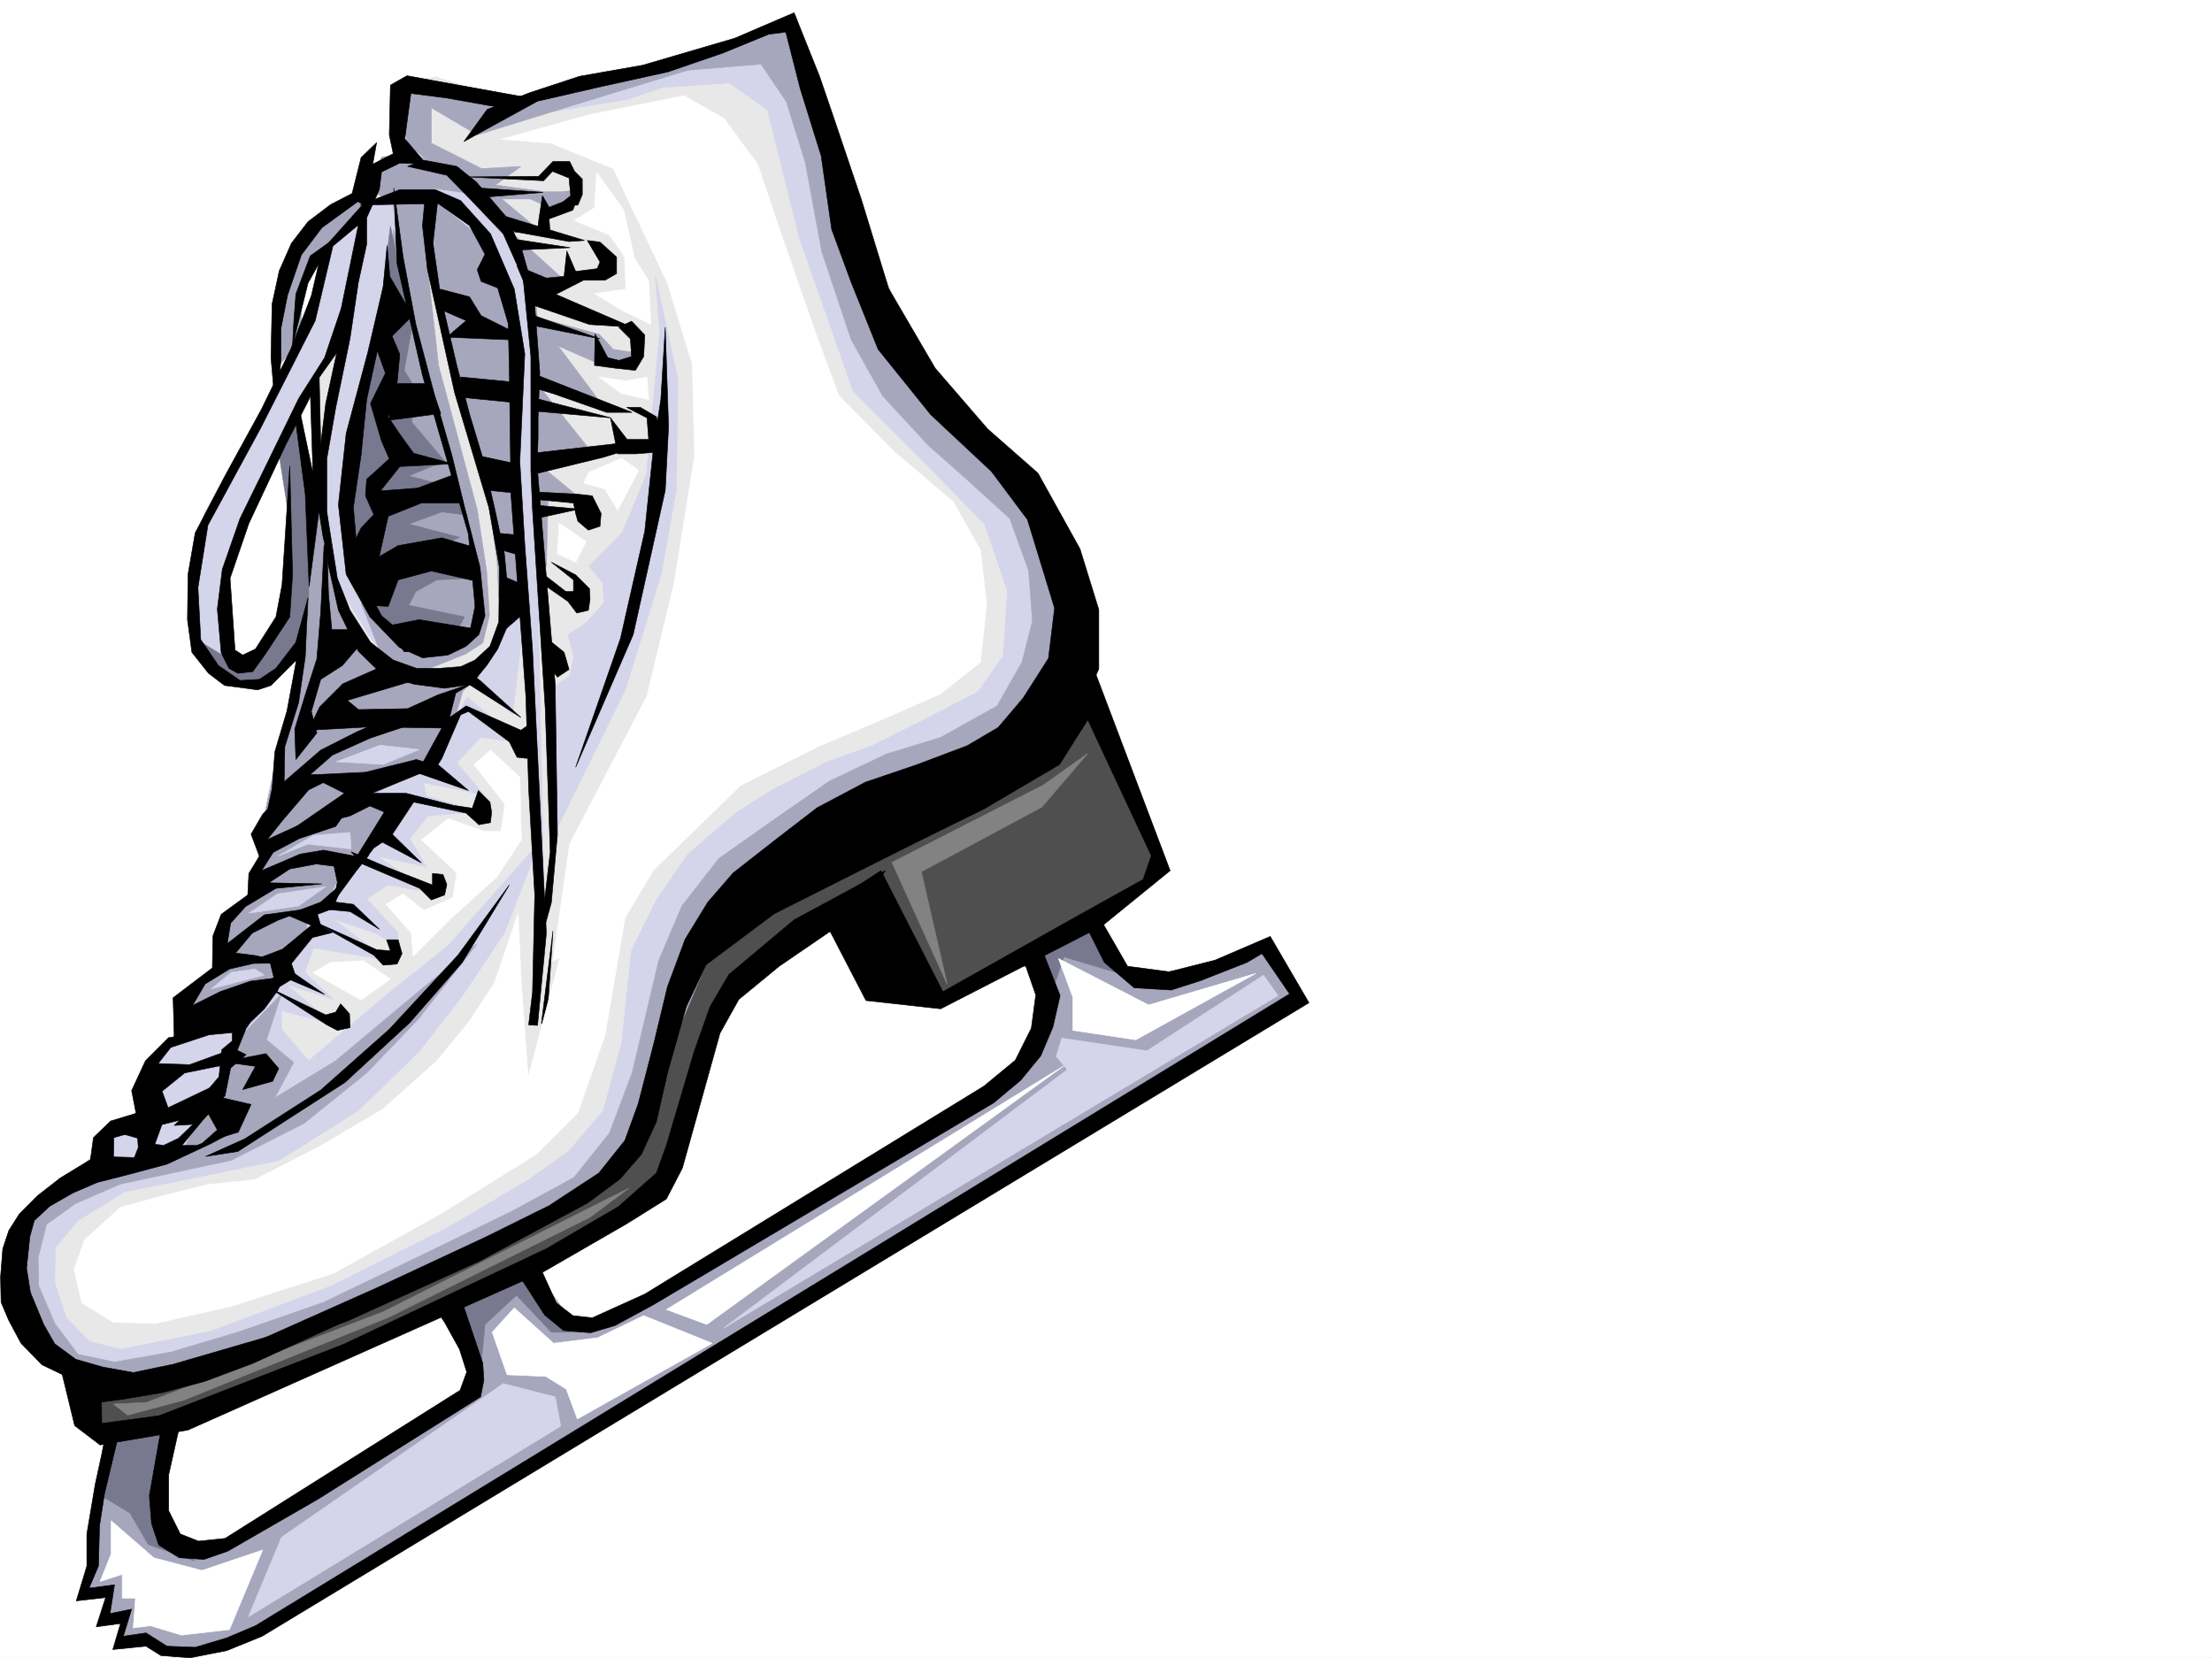 <svg xmlns="http://www.w3.org/2000/svg" width="2997.016" height="2246.667"><rect width="100%" height="100%" fill="#333333" stroke="none"/><defs><clipPath id="a"><path d="M0 0h2997v2244.137H0Zm0 0"/></clipPath></defs><path fill="#fff" d="M0 2246.297h2997.016V0H0Zm0 0"/><g clip-path="url(#a)" transform="translate(0 2.16)"><path fill="#fff" fill-rule="evenodd" stroke="#fff" stroke-linecap="square" stroke-linejoin="bevel" stroke-miterlimit="10" stroke-width=".743" d="M.742 2244.137h2995.531V-2.16H.743Zm0 0"/></g><path fill="#a6a6bd" fill-rule="evenodd" stroke="#a6a6bd" stroke-linecap="square" stroke-linejoin="bevel" stroke-miterlimit="10" stroke-width=".743" d="m140.879 1942.176-12.75 150.574-12.746 67.406h30.734l-12.746 40.43 37.457-12.707-9.734 37.418 29.949-4.457 44.965 24.71 92.902-20.253 167.856-99.586 1084.906-666.617 180.566-102.637-32.96-72.648-92.16 24.71-70.419 10.481-57.715-12.707-35.187-57.672-72.688 47.934 22.485 67.41-50.207 82.383-451.059 293.601-114.64 59.942-40.47-20.254-52.433-72.649-105.644 57.672 42.695 98.14-27.723 37.462L293.72 2092.75l-65.18-9.738-15.016-70.418 24.754-85.395zm0 0"/><path fill="#78788f" fill-rule="evenodd" stroke="#78788f" stroke-linecap="square" stroke-linejoin="bevel" stroke-miterlimit="10" stroke-width=".743" d="m1401.11 1301.05 17.984 60.645 22.484-65.14 74.914 22.445-32.96-65.14zm-751.505 571.49 7.508-77.888 42.7-39.726 47.19 50.203h50.208l-50.207-25.492-27.719-62.168-102.64 59.937zm-493.753 72.648-24.75 77.886 44.964 26.977 24.75 42.699 62.914 22.441-44.964-67.406 17.242-110.105zm0 0"/><path fill="#4f4f4f" fill-rule="evenodd" stroke="#4f4f4f" stroke-linecap="square" stroke-linejoin="bevel" stroke-miterlimit="10" stroke-width=".743" d="m1458.04 918.305 117.651 262.906-123.632 80.117-176.813 95.871-107.914-126.566-133.371 62.168-65.18 61.43-64.437 238.156-182.832 120.625-328.164 145.293-167.075 68.152-92.902 6.727-24.71-49.422 158.077-34.45 370.867-161.05 210.551-132.551 117.614-300.367 170.085-107.836 272.723-167.035zm0 0"/><path fill="#828282" fill-rule="evenodd" stroke="#828282" stroke-linecap="square" stroke-linejoin="bevel" stroke-miterlimit="10" stroke-width=".743" d="m173.094 1917.465 75.66-20.215 277.96-112.336 272.724-135.598 53.214-39.687-333.406 167.777-320.695 122.856-44.965 2.226zm0 0"/><path fill="#e8e8e8" fill-rule="evenodd" stroke="#e8e8e8" stroke-linecap="square" stroke-linejoin="bevel" stroke-miterlimit="10" stroke-width=".743" d="m590.41 104.125 107.133 33.703 163.36-36.715 136.343-36.715 81.68-44.925 78.668 338.566 119.136 189.477 132.63 161.054 73.43 188.735-282.497 203.75-248.754 177.515-78.672 245.664-36.715 56.93-232.254 135.563-361.125 143.808-138.609 14.23-59.2-73.39-25.491-132.586 81.68-73.39 47.937-65.18 50.945-11.223v-68.152l47.977-67.406 2.972-39.727 47.973-39.688 2.973-47.937 33.742-39.684 14.234-59.16 25.453-62.168 8.25-84.652 31.477-155.031-36.715-254.696 16.5-36.675 31.438 68.148V578.25l-2.973-70.418v-95.875L451.8 290.63l98.883-82.422-17.204-47.937v-44.926zm0 0"/><path fill="#a6a6bd" fill-rule="evenodd" stroke="#a6a6bd" stroke-linecap="square" stroke-linejoin="bevel" stroke-miterlimit="10" stroke-width=".743" d="m738.754 432.914 73.43 20.254 18.73 20.215 29.988 4.496v16.46h-46.449l-93.683-41.171zm0 0"/><path fill="#d4d4eb" fill-rule="evenodd" stroke="#d4d4eb" stroke-linecap="square" stroke-linejoin="bevel" stroke-miterlimit="10" stroke-width=".743" d="m495.242 298.098-43.441 272.644-16.5 85.395 5.277 110.105 65.18 103.383 35.933 32.176-43.441-79.371-19.469-81.64-5.242-128.095 33.707-140.836 21.738-86.879 7.47-103.343 3.753-19.473-35.973 10.48zm0 0"/><path fill="#a6a6bd" fill-rule="evenodd" stroke="#a6a6bd" stroke-linecap="square" stroke-linejoin="bevel" stroke-miterlimit="10" stroke-width=".743" d="m373.875 500.324 1.484-104.828 29.246-74.172 62.915-48.68 21.738-8.992 5.984 26.977-49.426 45.672-37.457 48.68v74.171zm0 0"/><path fill="#78788f" fill-rule="evenodd" stroke="#78788f" stroke-linecap="square" stroke-linejoin="bevel" stroke-miterlimit="10" stroke-width=".743" d="m261.5 862.117 26.98 52.434 49.422 16.46 28.465-12.706 35.973-32.22 22.48-76.401v-97.36l-23.968-164.808-23.223 65.18 14.23 90.636v97.36l-25.492 59.937-34.449 32.18-28.461-5.239-45.71-48.68zm0 0"/><path fill="#a6a6bd" fill-rule="evenodd" stroke="#a6a6bd" stroke-linecap="square" stroke-linejoin="bevel" stroke-miterlimit="10" stroke-width=".743" d="m489.258 817.191 77.926 61.387 77.925-23.969v-79.375l-52.43-202.222-52.472-226.235-7.469-70.379-30.734-20.253 14.976-43.442 43.48-5.238 59.157 29.207 43.48 53.957-84.69-21.738-3.716 52.433 19.473 173.762 52.434 195.5 12.746 83.125 3.754 59.941-8.993 37.457-23.226 14.977-67.45 26.976-39.683-7.507zm0 0"/><path fill="#d4d4eb" fill-rule="evenodd" stroke="#d4d4eb" stroke-linecap="square" stroke-linejoin="bevel" stroke-miterlimit="10" stroke-width=".743" d="m266.738 755.766 9.739-59.942 59.195-106.351 63.695-107.098 32.219-84.648 12.707-59.903 48.719-35.972-39.727 166.293-57.672 102.597-74.172 154.29-21.738 71.905 8.992 94.387-41.957-25.453zm0 0"/><path fill="#a6a6bd" fill-rule="evenodd" stroke="#a6a6bd" stroke-linecap="square" stroke-linejoin="bevel" stroke-miterlimit="10" stroke-width=".743" d="m661.57 249.418 77.184 10.48h21l21.7-2.23-26.2 28.465-36.715-16.5h-42.695zm0 0"/><path fill="#d4d4eb" fill-rule="evenodd" stroke="#d4d4eb" stroke-linecap="square" stroke-linejoin="bevel" stroke-miterlimit="10" stroke-width=".743" d="m918.578 513.813-2.23 149.05-20.254 114.602-48.68 156.555-98.18 199.996V931.754l22.48-15.719 6.024-26.941-8.25-28.465 26.235-17.984 22.445-26.239-1.484-26.937-18.73-22.485 44.964-44.925 32.96-79.41 17.985-193.235-5.98-75.656zM645.11 924.285l49.464 44.184 15.715-134.074-23.965-16.461zm0 0"/><path fill="#a6a6bd" fill-rule="evenodd" stroke="#a6a6bd" stroke-linecap="square" stroke-linejoin="bevel" stroke-miterlimit="10" stroke-width=".743" d="m582.16 274.129 3.754 89.148 24.711 120.586 48.719 169.262 14.23 107.879 2.27 48.68h28.465l-6.024-234.446V449.414l-32.96-112.371-32.22-50.91Zm0 0"/><path fill="#d4d4eb" fill-rule="evenodd" stroke="#d4d4eb" stroke-linecap="square" stroke-linejoin="bevel" stroke-miterlimit="10" stroke-width=".743" d="m378.371 1368.46 74.914 20.216-65.18-54.7 63.696 20.254-38.946-36.714 11.965-32.965 100.41 16.5-73.43-55.442 56.93 18.727 28.504 16.465 2.227-16.465-42.695-46.45 28.464-18.73 60.684 10.48-74.918-49.421 66.668 14.23-22.484-38.199 24.75-30.695 71.164-6.02-73.43-20.957-3.754-17.988 81.68 16.5-36.715-43.438 32.219-34.449 55.441 6.727-73.43-61.426-36.714 65.18-99.625 65.14 28.464 36.715-182.09 235.93zm0 0"/><path fill="#a6a6bd" fill-rule="evenodd" stroke="#a6a6bd" stroke-linecap="square" stroke-linejoin="bevel" stroke-miterlimit="10" stroke-width=".743" d="m526.715 852.379 98.18 10.48 22.445-8.25 2.265-98.101-61.425-219.469-26.235-114.602-28.465-111.593-8.25 68.894-8.25 71.164-47.195 199.996 2.23 55.403v8.996l.782 4.496v12.746l.742 7.469.742 15.012zm0 0"/><path fill="#78788f" fill-rule="evenodd" stroke="#78788f" stroke-linecap="square" stroke-linejoin="bevel" stroke-miterlimit="10" stroke-width=".743" d="m557.45 447.148-9.74 54.7 20.216 32.96-10.477 36.676 44.965 53.176-48.719 20.254 54.7 14.234 24.71 38.942-34.445-4.496-44.965 16.46 68.934 17.989-34.45 16.46 55.446 38.981-51.73 2.23-28.465 15.72-9.735 18.726 75.66 15.719-20.96 38.984-59.196-1.527-54.703-55.402v-77.145l-26.976-36.715 35.226-222.441 14.234-74.914 12.004-100.371zm0 0"/><path fill="#a6a6bd" fill-rule="evenodd" stroke="#a6a6bd" stroke-linecap="square" stroke-linejoin="bevel" stroke-miterlimit="10" stroke-width=".743" d="m241.246 1366.191 57.711-56.93 5.984-67.405 46.45-38.946 4.496-87.62 28.465-134.075 30.734-110.106 12.004-211.96 24.71 126.566 46.45 93.644 32.96 38.2 118.395-1.524-22.48 20.215-10.48 36.715-38.98 68.894L490 1083.07l49.46 5.98-30.73 54.704-44.925 36.676-24.008 47.191-24.711 20.215 2.266 22.484-38.98 55.446-42.7 23.964-87.66 42.7zM683.313 146.04l-36.715 36.714-62.172-36.715v47.938l68.191 34.484 53.176-3.012-41.953 30.696 64.437 53.957-33.703 5.984 65.18 59.156-36.715 8.25 5.238 47.938 84.653 113.117-78.672-16.5 67.449 84.648-61.426 24.715 44.926 36.715-42.7 2.969-2.226 90.636-20.254-104.867V510.84l-8.25-116.125-50.949-107.094-62.168-56.187-45.707-34.45-19.473-76.398 14.23-16.461zm0 0"/><path fill="#d4d4eb" fill-rule="evenodd" stroke="#d4d4eb" stroke-linecap="square" stroke-linejoin="bevel" stroke-miterlimit="10" stroke-width=".743" d="m988.254 112.336 51.727 36.715 42.699 172.273 73.43 208.989 101.894 101.855 76.402 78.633 30.73 90.633-5.98 87.66-33.746 47.937-70.418 36.676-73.43 36.715-62.167 22.484-71.946 36.676-50.203 31.473-65.18 56.187-42.699 62.168-33.703 68.152-13.488 126.567-24.75 90.633-45.711 53.922-53.918 38.941-110.145 65.18-158.12 79.414-163.321 61.386-122.11 24.75-42.734-10.52-31.476-32.179-15.72-47.933.743-47.196 30.734-36.715 62.95-38.94 104.867-20.962 104.906-21.738 107.133-67.41 81.68-79.371 56.93-72.688 59.199-88.367 47.976-123.594-124.379 140.801-81.68 65.18-107.132 90.632-36.715-42.699v-41.953l-116.13 30.734-68.19 73.391-2.266 59.156-47.938 22.485-11.261 50.945-107.875 70.383 14.23 141.578 87.664 62.172 206.055-36.715 291.453-130.32 211.297-121.328 130.36-341.578 440.577-259.899 33.704-186.508-185.801-268.148-195.578-483.078-236.75 68.152-149.871 59.156 174.582-28.465 48.718-16.46zm0 0"/><path fill="#d4d4eb" fill-rule="evenodd" stroke="#d4d4eb" stroke-linecap="square" stroke-linejoin="bevel" stroke-miterlimit="10" stroke-width=".743" d="m588.926 256.145 63.691 8.992 61.426 110.847 8.996 137.086 14.23 710.801-6.765-79.375-20.215-329.574-5.238-139.313-7.508-155.03 7.508-81.642-43.48-110.105-54.66-43.441zm0 0"/><path fill="#a6a6bd" fill-rule="evenodd" stroke="#a6a6bd" stroke-linecap="square" stroke-linejoin="bevel" stroke-miterlimit="10" stroke-width=".743" d="m105.648 1835.082 49.461 10.477 76.403-13.489 92.902-27.683 113.898-39.727 135.598-65.14 121.406-59.196 82.422-44.926 47.938-59.941 30.73-81.64 35.973-152.02 31.437-74.176 50.204-64.394 76.441-53.922 73.43-50.946 77.144-36.714 73.43-22.446 76.441-42.695 33.703-59.2 14.23-56.144-5.237-68.191-25.454-70.38-65.18-59.198-44.964-39.688-62.207-67.406-42.7-76.402-39.726-119.098-22.441-121.328-25.493-81.64-34.449-50.95-98.922 8.25-113.117 34.45-172.351 53.175 95.91-56.188 189.558-44.925 138.61-53.918 75.695 205.976 56.93 240.426 214.27 228.465 34.488 161.012-50.95 152.804-53.957 70.418-361.129 149.793-98.921 234.442-39.688 101.113-271.238 158.785-313.934 124.34-137.863 22.48-65.18-56.93-39.726-118.355 19.472-68.152 50.946-36.715 161.093-44.926 76.438-149.793 53.96-56.183-20.253 62.168 36.715 30.691-25.457 47.938 82.425-50.164 115.383-96.618 76.403-62.168-79.414 101.856-70.418 73.39-84.692 68.192-98.883 50.164-149.87 32.219-60.684 26.195-39.688 28.465-11.258 44.965.743 38.203 21.738 50.906zm0 0"/><path fill-rule="evenodd" stroke="#000" stroke-linecap="square" stroke-linejoin="bevel" stroke-miterlimit="10" stroke-width=".743" d="m303.457 1851.543 168.559-62.172 176.847-80.113 147.606-79.414 43.437-32.219 29.207-33.703 20.254-44.184 14.977-65.922 25.492-89.851 26.98-56.93 92.122-68.933 271.976-137.047 79.453-74.914 65.922-68.895 22.484-50.945v-80.156l-25.496-82.383-56.93-102.602-68.187-59.937-71.164-82.383-62.95-107.84-36.714-119.84-37.46-110.89-19.47-56.891-34.488-86.137-80.156 34.45L870.64 88.366l-85.434 15.012-68.152 22.445-56.97 22.48-31.476 43.442 99.668-54.66 88.407-20.254 88.402-19.473 74.172-25.453 62.21-25.457 23.223-3.008 19.473 76.399 28.465 91.379 14.234 99.625 26.235 71.164 36.715 91.375 71.164 88.367 82.421 77.145 48.72 65.18 36.714 119.84-8.25 68.151-34.45 53.918-33.741 39.727-41.953 24.71-67.41 25.454-70.458 23.969-65.18 34.449-51.69 39.723-62.208 48.68-34.449 39.687-30.73 50.203-23.97 64.398-18.73 77.887-20.957 80.898-17.984 49.461-35.23 44.184-67.446 44.184-84.652 41.953-147.602 68.894-166.332 74.176zm0 0"/><path fill-rule="evenodd" stroke="#000" stroke-linecap="square" stroke-linejoin="bevel" stroke-miterlimit="10" stroke-width=".743" d="m442.809 1388.676 14.23 7.469 17.242-3.715-.742-18.73-12.004-13.489-6.723 11.223-13.492 3.754-76.437-36.715zm80.937-115.344h15.715l5.242 18.727-6.726 14.234-18.73 1.484-12.747-13.488-80.938-45.668 84.692 38.2 18.73 1.484zm-34.488-103.382 79.414 33.706 15.754 15.754 17.988-6.762 2.973-14.234-5.242-13.488-14.231-1.485v15.715l-61.426-23.965-48.718-20.96zm0 0"/><path fill-rule="evenodd" stroke="#000" stroke-linecap="square" stroke-linejoin="bevel" stroke-miterlimit="10" stroke-width=".743" d="m560.46 1086.824 71.161 14.977 17.242 15.715 15.719-2.97 1.488-14.233-2.23-13.489-15.719-15.719-8.25 23.97-25.492-3.755-64.438-16.5h-46.449l89.93-36.675-29.246-8.993-68.934 17.204-77.89 3.753 49.425 24.711-72.687 50.203 80.191-19.472 26.98-13.488 19.473 8.25-36.714 59.16v18.726l22.48-29.207 23.227-15.719zm0 0"/><path fill-rule="evenodd" stroke="#000" stroke-linecap="square" stroke-linejoin="bevel" stroke-miterlimit="10" stroke-width=".743" d="m598.66 1027.625 25.453-59.156 10.52-4.496 55.441 41.21 10.48 20.958 13.489 1.484 11.965-23.969-5.238-24.71-14.977 10.519-74.172-32.961-22.48 15.719 8.25-32.961 22.48-13.492-46.45 15.757-41.21 18.692-80.195 1.523-26.942 12.707 61.426 10.52 92.16 1.484-32.96 59.903 23.968-4.497zm0 0"/><path fill-rule="evenodd" stroke="#000" stroke-linecap="square" stroke-linejoin="bevel" stroke-miterlimit="10" stroke-width=".743" d="m487.773 277.883 105.649-2.227 42.695 29.95 20.996 38.945-10.515 20.957 5.238 15.758 22.484 8.953 14.23 47.937 1.524 60.684 2.23 171.531L712.56 944.5l3.714 124.336 8.25 143.812-3.011 131.844-5.239 44.184 12.004.742 12.004-125.082-3.754-72.645-15.015-310.847-10.477-143.067-6.726-112.332 6.726-146.078-14.234-87.625-32.219-74.914-40.469-44.926-34.445-14.976h-47.977Zm0 0"/><path fill-rule="evenodd" stroke="#000" stroke-linecap="square" stroke-linejoin="bevel" stroke-miterlimit="10" stroke-width=".743" d="m552.21 225.45 53.177 12.003 30.73 31.438 45.707 47.937 26.98 60.684 10.481 105.61V637.41l2.227 53.176 17.242 269.633 6.766 194.011-8.993 77.145-3.011 40.43 13.488-48.68 8.25-92.117-3.008-203.711-23.969-289.887v-21.703l.743-23.223v-25.496l2.27-62.91-8.25-109.363-15.759-55.406-20.957-44.965-41.215-47.934-26.234-20.96-44.184-8.25zm0 0"/><path fill-rule="evenodd" stroke="#000" stroke-linecap="square" stroke-linejoin="bevel" stroke-miterlimit="10" stroke-width=".743" d="m737.27 792.441 32.218 22.48 11.965 15.72 15.758-3.715 2.227-15.016-.743-14.23-18.726-18.692-32.965-17.242 29.992 23.969v15.719h-10.52l-29.949-23.227zm6.726 74.914 20.254 16.461 6.723 23.227-15.72 10.516-13.487-17.985zM782.977 706.3l14.234 12.005 15.719-5.239 1.523-17.242-12.004-23.969-19.472-2.23-56.188-3.008 2.973 10.477 47.234 4.496 2.973 14.234zM593.422 268.89l-6.766 60.684 10.52 72.649 21.699 92.863 17.242 65.922 19.473 64.437 14.976 65.14 12.746 59.157 5.239 54.703-1.485 44.926-12.746 29.988-14.976 22.442-20.996 25.496-35.934 5.238-40.469-5.238-42.699-12.004-33.742-32.961-26.977-55.406-14.234-63.696-1.484-69.636 14.23 89.89 17.242 43.442 27.723 43.441 30.734 23.969 31.438 11.219h30.73l29.207-2.227 19.512-8.992 20.215-18.73 12.004-32.961.742-74.172-14.23-80.86-46.454-155.812-36.715-166.293-6.761-59.903 3.75-40.468zm0 0"/><path fill-rule="evenodd" stroke="#000" stroke-linecap="square" stroke-linejoin="bevel" stroke-miterlimit="10" stroke-width=".743" d="m533.48 254.66 12.708 93.645 17.242 91.375 24.75 93.605 23.968 83.164 17.207 70.383 20.997 81.64 3.753 36.716 3.008 29.207-8.25 25.453-17.242 15.757-24.71 11.965-34.485 3.754-31.477-14.234-39.687-41.211-32.219-57.672-10.516-94.348 10.516-96.617L498.25 477.88l20.996-89.89 5.242-55.442 4.496 50.945-15.015 79.414-17.203 78.63-7.508 74.913-10.477 71.164 5.239 59.903 11.222 46.449 21.738 40.43 23.97 20.214 12.745 15.758 43.48 5.238 39.684-20.996 6.766-32.96-8.992-98.102-62.207-214.973-34.45-151.277zm-83.949 71.16-29.207 20.957-19.472 51.692-3.008 41.21-1.489 28.466 20.997-84.653zm0 0"/><path fill-rule="evenodd" stroke="#000" stroke-linecap="square" stroke-linejoin="bevel" stroke-miterlimit="10" stroke-width=".743" d="m491.527 277.14-55.445 62.169-14.27 61.425-27.722 71.907-39.688 81.64-47.976 87.625-41.953 80.153-9.735 56.148-.746 61.426 5.985 44.183 22.48 28.465 21.742 16.5 44.965 5.985 17.984-5.985 34.45-34.445-12.75 68.894-16.461 55.442-3.75 50.164-8.254 38.203 23.969-11.965 1.527-83.168 18.726-59.898 8.997-62.168 3.75-80.156-16.5 60.683-26.977 35.188-22.484 14.976-26.196 1.485L295.95 901.8l-23.969-35.188-3.753-70.418 13.488-84.613 71.203-131.102 74.172-146.039 23.969-101.113 34.445-28.465-23.223 113.078-22.484 66.664-35.192 55.446-41.21 84.61-38.2 77.929-24.008 68.89-6.726 53.922 5.242 59.196 10.477 20.957 12.004 6.726 20.214-2.23 17.243-23.965 32.96-50.207 3.754-56.89-3.753-147.563-10.477 161.015-8.25 43.438-27.723 43.48-17.242 8.211-10.48-6.726-6.723-97.36 25.453-74.171 50.203-107.094 29.989-58.453 13.453-29.953 25.492-35.934-14.977 68.894-8.992 73.391-3.012 54.703 8.25 51.688 13.493 57.675-8.25-90.636V621.69l12.003-68.933 19.47-94.348 11.222-75.66 11.262-51.691v-35.93l17.203-38.203 3.011-23.969 24.711-12.004 35.973 1.488-29.207-34.449 8.25-61.426 47.191 6.024 54.704 9.734 22.48 3.715 31.477-14.195-124.38-22.48-36.714-6.766-22.48 12.746-1.524 67.41 5.277 25.453-27.722 14.234 5.238-29.21-20.996 20.253-10.477 41.918-3.011 12.004zm0 0"/><path fill-rule="evenodd" stroke="#000" stroke-linecap="square" stroke-linejoin="bevel" stroke-miterlimit="10" stroke-width=".743" d="m485.504 272.645-49.422 35.933-27.723 36.715-18.765 54.66-8.957 44.965v41.957l-2.266 27.68-6.726 22.484-4.497-52.434 1.489-72.648 9.734-44.926 16.5-37.457 22.48-29.207 30.696-23.226 43.48-22.48zm-84.652 300.367 12.75 96.613 5.238 125.082 15.719-119.84V602.22l-2.23-99.63-12.005 25.458 3.754 113.86-19.473-92.864zm38.203 166.254-4.496 89.89-5.243 63.653-15.714 48.718-14.235 46.414 1.485 41.211 28.464-35.972-7.503-29.207 12.746-43.442 29.246-18.73 26.937-31.434-9.734-17.242H449.53l-4.457-47.937-2.265-72.649zm44.965 32.214 55.44-32.214 59.2-10.48 41.211 12.003 3.754 46.41-59.2-13.488-44.964 12.004-13.488 35.933-27.723-1.488zm0 0"/><path fill-rule="evenodd" stroke="#000" stroke-linecap="square" stroke-linejoin="bevel" stroke-miterlimit="10" stroke-width=".743" d="m511.742 763.23 14.23-63.652 44.965-17.988h56.93l-15.719-37.457-46.449 17.242-50.203 3.754 26.195-32.961 71.946-3.754-53.176-14.23-19.512-26.942-14.976-22.48 12.004-44.965 3.714-39.688-10.48-24.71 27.723-27.723-35.188-60.645-15.016 101.114 13.489 37.457-20.215 41.171 14.976 50.95 10.481 23.968-30.695 27.72-1.524 22.444 11.258 25.493-17.242 17.949-10.477 21.738 2.227 35.192 29.246 12.003zM778.48 232.176l10.48 10.52v20.956l-5.983 14.23h-25.493l15.758-12.745-2.27-23.969-22.48-8.992-11.965 12.746-103.422-5.238 96.657-.743 19.472-20.214h22.48zm34.45 95.874 22.48 20.255v22.441l-15.719 8.992h-29.246l-67.406 34.45-22.484-53.922 39.726 16.504 23.969-2.27 3.754-34.445 11.965 27.718 29.207-3.753 3.754-8.993-17.207-29.207zm25.492 115.384 15.719 15.718 1.523 23.97-17.242 5.237-14.977-3.754-17.242-32.218-.742 42.699 27.723 3.754 27.718 3.008 11.223-18.727 1.484-29.21-17.945-18.727zM827.16 566.246l9.774 48.68h24.714l27.72-2.23 6.726-20.212-6.727-27.722-21.738-12.746h-18.73l27.722 14.23 2.27 29.207h-29.246zm0 0"/><path fill-rule="evenodd" stroke="#000" stroke-linecap="square" stroke-linejoin="bevel" stroke-miterlimit="10" stroke-width=".743" d="m749.234 533.285 72.688 25.492h34.484l-128.129-50.203-1.488 17.985zm-31.437-121.328 80.898 27.723 57.711 3.754-104.16-44.965-32.96-8.992zM696.8 313.855l74.173 13.45 20.996-1.485-68.93-20.957-51.691-15.758zm0 0"/><path fill-rule="evenodd" stroke="#000" stroke-linecap="square" stroke-linejoin="bevel" stroke-miterlimit="10" stroke-width=".743" d="M729.762 299.625 735 265.137l8.996 15.758 39.723-15.758-7.504 19.472-32.219 12.004 1.524 22.48-17.243-6.761zm109.402 301.07L720.77 614.184l5.238 27.722 92.16-22.484 31.477-9.734zm46.449 3.75L873.61 719.793l-32.96 145.332-60.68 174.504 77.926-179.781 43.437-195.461 4.496-86.137-4.496-134.816-5.98 98.101zm-563.429 955.762 145.336-93.644 87.66-80.899 71.203-81.64 63.691-104.868-69.676 95.133-92.937 100.367-92.902 82.387-102.641 65.922-53.215 23.969zm119.136-328.086 32.961 3.008 39.688 23.969-35.188-33.703-29.25-3.754zm-57.71 91.375 56.187 23.969-53.918-37.457zm126.644-186.508 60.684 32.219-43.477-42.695zm48.68-92.117 75.699 26.234-44.965-38.199zm74.171-119.101 72.688 46.453-55.441-50.207-15.72-11.965zM596.39 391.742l39.727 10.48 15.719 25.454 41.953 20.996 1.527 11.965-89.93-3.754 26.235-22.442-34.445-14.976zm27.723 119.098 69.676 6.726 1.527 27.723-68.933-6.766zm26.239 107.097 48.718 10.477v39.688l-38.242-3.715zm20.214 104.122 31.473 2.972 3.754 27.723-29.207-8.25zm10.516 58.418 27.723 11.964 3.754 35.97-35.973 31.437zm0 0"/><path fill-rule="evenodd" stroke="#000" stroke-linecap="square" stroke-linejoin="bevel" stroke-miterlimit="10" stroke-width=".743" d="m316.945 1824.602-82.422 23.968-53.96 11.223-41.211-7.469-36.715-10.52-28.465-20.956-14.973-26.196-17.988-43.441-5.238-32.961 4.496-42.7 5.98-21.738 21-19.472 31.434-17.985 33-14.234 41.21-10.477 53.18-14.234 59.196-27.719 33.703-17.949-52.434 20.215h-20.25l28.504-34.445 29.95-32.961 7.507-37.461 20.957-17.985-11.965-5.984 11.223-27.719-32.219 26.977-3.754 36.715-37.457 44.183-23.226 21.7 25.492-1.485-19.512 18.73-20.215 9.735-12-1.484 10.516-29.207-29.246 2.226-25.453 12.746 20.957 5.985.781 12.746-5.277 13.449-52.434-1.484-47.937 29.207-30.73 23.968-24.716 24.711-14.23 22.48-8.25 24.712-3.012 38.203.742 34.445 10.52 24.711 16.46 30.734 28.466 29.207 37.457 17.989 10.52 36.676 62.91-8.215 53.214-8.993 56.188-14.972 65.922-24.711 185.101-84.652-98.18 29.207zm0 0"/><path fill-rule="evenodd" stroke="#000" stroke-linecap="square" stroke-linejoin="bevel" stroke-miterlimit="10" stroke-width=".743" d="m121.367 1579.68 5.238-38.2 23.227-22.484 34.484-10.48-5.98-30.73 18.727-40.43 31.476-31.477 43.441-3.715-33.703 8.211-24.007 30.734 42.734 1.485 55.445-20.215-10.52 20.957-51.69 10.48-30.692 24.75 8.21 22.446 68.934-32.965-33.703 44.969-69.68 17.203-38.98 11.262-.742 35.187zm0 0"/><path fill-rule="evenodd" stroke="#000" stroke-linecap="square" stroke-linejoin="bevel" stroke-miterlimit="10" stroke-width=".743" d="m236.008 1403.652-1.485-51.691 53.176-40.43.781-43.441 11.223-29.207 35.969-26.235 1.488-29.207 14.23-23.226-11.218-29.95 15.715-26.98 20.254-20.215 8.996-23.968 49.422-42.696 48.718-24.71 35.97-15.72 32.218 7.465-49.461 16.504-51.688 23.223-30.734 26.941h38.945l-40.43 20.215-35.23 41.211-20.996 26.195 52.473-23.968 57.672-18.688-17.204 24.711-49.46 16.461-35.23 18.73-15.72 24.711 52.434-22.445 31.476-5.277 43.438 8.25 17.988-1.484-13.492 16.46-35.187 47.934 5.98-27.68-4.496-21.742-23.969-3.012-35.972 6.766-28.465 18.73 71.945 1.485-62.207 5.984-41.21 24.711-20.216 22.48-4.496 27.723 50.203-38.945 59.196-8.25-41.211 15.719-34.485 17.242-22.484 26.98 28.465 3.715 36.715 9.735-41.211.746-32.22 7.504-32.96 20.214-17.203 29.211 37.457-18.73 41.21-14.234 29.212-3.711 20.21-10.48-12.706 26.94-17.985 24.711-18.73 17.985-24.75 35.191v-20.957l-31.473 3.008-61.43 20.215zm0 0"/><path fill-rule="evenodd" stroke="#000" stroke-linecap="square" stroke-linejoin="bevel" stroke-miterlimit="10" stroke-width=".743" d="m372.387 1330.262-6.02-24.75-20.957-5.242 37.457-14.23 38.946-32.18-32.965-14.235 45.71-17.242 32.22-28.465-16.462 37.457-20.253 7.508 4.496 14.976 15.757 9.735-26.98 6.726-28.465 35.192 5.98 17.984-44.218 26.98zm376.847-68.934-15.718 125.863 7.507-6.023zM530.469 897.305l-65.922 29.21-31.477 31.473-14.972 31.477 95.129-5.277-42.696-35.192 115.383-34.445zm-8.25-48.68 45.707-8.992 72.687 12.004-43.437 31.437H547.71zm6.023-279.367 68.934-8.992-14.274-40.47H522.22zM1482.008 906.3l103.418 273.388-92.156 74.914-218.805 112.335-101.152-11.222-62.91-121.328 83.163-54.7 83.91 164.024 178.333-100.332 92.902-51.688 11.223-32.218-86.137-184.243-38.242 60.645-101.895 59.941-289.965 142.286 296.73-167.778 66.665-63.656zm0 0"/><path fill-rule="evenodd" stroke="#000" stroke-linecap="square" stroke-linejoin="bevel" stroke-miterlimit="10" stroke-width=".743" d="m1165.102 1234.387-109.403 74.875L1001 1354.23l-25.453 45.667-50.95 182.754-21.738 41.953-53.96 33.704-111.63 64.437-482.53 214.934-119.141 20.254-34.446-26.239-18.73-77.144 54.703 19.472.742 54.704 77.926-10.52 249.496-96.617 274.992-129.578 97.399-56.93 51.687-45.668 13.492-37.457 23.97-80.898 13.487-45.668 21.739-61.426 25.453-43.442 88.406-74.171 123.637-66.664zm0 0"/><path fill-rule="evenodd" stroke="#000" stroke-linecap="square" stroke-linejoin="bevel" stroke-miterlimit="10" stroke-width=".743" d="m218.023 1937.68-15.718 89.148 3.007 37.457 9.739 29.207 27.722 17.242 33.704 2.23 32.218-11.222 122.11-70.418 220.289-138.57 4.496-22.485-1.485-23.183-26.98-80.156-37.457 5.238 13.488 20.957 19.473 35.23 9.734 30.692-8.992 24.715-318.43 200.738-35.972 3.754-24.711-9.738-15.719-31.473v-48.68l14.234-63.656zm488.512-204.453 31.477 48.68 25.492 20.956 36.715 3.008 32.965-9.734 52.43-28.465 460.796-273.387 36.715-30.734 26.977-32.922 16.46-38.98 9.778-42.66-24.75-62.95-65.18 20.254 43.438 2.969 13.492 38.945-5.985 44.965-21.738 43.441-42.699 35.188-459.309 281.64-71.16 32.215-26.234-3.008-22.485-17.246-22.44-49.422zm0 0"/><path fill-rule="evenodd" stroke="#000" stroke-linecap="square" stroke-linejoin="bevel" stroke-miterlimit="10" stroke-width=".743" d="m1476.023 1263.594 20.254 40.43 40.43 34.449 50.207 3.008 39.723-12.747 62.914-24.71 20.254-11.965 37.457 54.664-1401.11 856.133-38.945 16.46-42.734 12.747-38.2-1.485-28.464-17.988-30.735 4.496 11.262-36.715-29.246 5.984 6.02-38.945-34.485 4.496 12.746-29.949 1.484-54.7 6.766-43.44 17.203-71.907-14.23-12.707-15.719 72.649-11.223 66.664v43.441l-14.273 47.195 39.726-4.496-12.746 39.684 32.961-4.496-10.476 35.23 44.965-4.496 20.214 12.707 39.723 3.012 49.461-9.738 47.938-19.473 1418.351-858.36-52.469-89.89-74.918 32.215-62.168 15.719-56.226-7.508-39.688-68.89zM648.863 254.66l86.922 5.98-72.687 6.024zm49.422 69.676 74.215 11.219-65.965 3.011zm25.496 103.34 89.149 31.476-86.14-17.242zm3.009 112.374 101.151 26.196-101.152-8.992zm0 144.552 57.675 5.238-54.703 11.965zm-366.407 743.019 17.246 20.215-8.25 17.242-40.469 11.223 17.242-31.438-43.441-6.023zm-80.153 77.887L294.46 1531l-20.253 17.945 48.719-14.972 17.246-37.461-48.719-11.219zm0 0"/><path fill="#d4d4eb" fill-rule="evenodd" stroke="#d4d4eb" stroke-linecap="square" stroke-linejoin="bevel" stroke-miterlimit="10" stroke-width=".743" d="m337.16 1237.36 38.98-26.2 65.18-9.734-36.715 26.195zm-50.95 102.636 71.946-18.73-12.746-8.25-32.219 4.5zm189.56-189.516-58.418-6.726-41.211 16.46 48.68-28.464 49.46-3.754zm-20.215-118.359 63.691 3.754 48.68-20.215-53.176-5.98zm0 0"/><path fill="#fff" fill-rule="evenodd" stroke="#fff" stroke-linecap="square" stroke-linejoin="bevel" stroke-miterlimit="10" stroke-width=".743" d="m114.64 1680.05-14.23 39.684 10.477 45.668 42.699 26.239 56.969 1.484 103.379-23.223 138.609-44.925 146.86-81.641 127.386-79.414 56.188-56.148 36.714-104.868 62.172-364.02-110.148 208.95-56.184 212-8.996-124.336-4.496-98.14-32.219 94.386-32.96 50.95-44.965 54.66-72.649 65.18-86.176 50.905-87.66 44.965-64.437 6.727-59.942 14.976-57.71 15.72zm0 0"/><path fill="#fff" fill-rule="evenodd" stroke="#fff" stroke-linecap="square" stroke-linejoin="bevel" stroke-miterlimit="10" stroke-width=".743" d="m830.914 228.46 73.43 155.032 33.703 110.106 3.012 124.34-27.723 172.273-36.715 152.805-104.906 200.738-22.48 158.043 81.68-31.477 53.956-90.633 118.395-115.347 107.878-53.918 86.918-36.715 76.403-33.703 53.957-42.7 8.25-78.628-8.25-73.39-36.715-65.18-79.41-67.41-75.66-76.4-31.477-84.651-50.945-146.782-27.723-82.422-45.707-62.171-53.957-30.692-126.61 25.453-121.402 33.703 67.446 5.243zM447.305 1304.023l44.965-2.226 36.714 24.71-39.726 28.466-65.18-36.715zm75.655-78.628 34.49 38.941 2.226 31.438 50.949-50.907 62.207-56.187 33.703-50.95-2.226-84.609-39.727-36.715-22.48 19.469 41.953 53.922-5.239 36.715h-22.484l-48.68-17.207-36.715 28.425 47.938 44.965-5.238 33.707-39.727 17.203-27.722-22.445zm0 0"/><path fill="#fff" fill-rule="evenodd" stroke="#fff" stroke-linecap="square" stroke-linejoin="bevel" stroke-miterlimit="10" stroke-width=".743" d="m797.21 640.418 44.966-19.473 23.222 16.465-28.464 53.918-17.243-28.465-28.464-8.21zm-39.726 68.152 36.715 25.453-14.23 27.723-24.715-11.223zm47.976-310.843 42.696-5.985-3.008-64.437 33.743 53.175 2.972 59.2-39.687-19.473zm5.981 113.113 36.715 5.242 28.465-5.242 2.27 30.695-36.715-8.25zm0 0"/><path fill="#fff" fill-rule="evenodd" stroke="#fff" stroke-linecap="square" stroke-linejoin="bevel" stroke-miterlimit="10" stroke-width=".743" d="m777.738 298.84 27.723-17.203 2.969-47.938 36.718 50.91 20.25 90.633-39.722-56.93zm0 0"/><path fill="#828282" fill-rule="evenodd" stroke="#828282" stroke-linecap="square" stroke-linejoin="bevel" stroke-miterlimit="10" stroke-width=".743" d="m1208.543 1168.465 74.914 165.512-35.191-152.766 163.324-87.66 62.207-72.649-59.941 42.696zm0 0"/><path fill="#fff" fill-rule="evenodd" stroke="#fff" stroke-linecap="square" stroke-linejoin="bevel" stroke-miterlimit="10" stroke-width=".743" d="m696.8 1772.168 53.216 47.938 59.941-7.508 62.168-29.95 92.902 37.457-182.793 102.598-15.015-40.43-27.719-17.242-52.434-2.23-20.214-57.672zm206.06 2.23 538.718-330.316-484.02 350.57Zm531.21-475.613 19.473 52.434v44.926l85.434 12.746L1701.555 1319l-145.336 42.695zM150.613 2060.531v44.926l-15.015 37.457 29.992-9.734v32.218h17.984l-3.011 40.43 23.226-2.972 41.953 12.706 65.18-7.468 44.965-107.875-82.422 27.722-65.18-17.207zm0 0"/><path fill="#d4d4eb" fill-rule="evenodd" stroke="#d4d4eb" stroke-linecap="square" stroke-linejoin="bevel" stroke-miterlimit="10" stroke-width=".743" d="m381.383 2083.012-44.965 107.84 423.336-258.41-7.508-39.688-70.422-17.988zm598.66-283.122 466.031-350.53-15.015-17.989 7.507-24.71 115.387 17.206 158.078-102.601 19.512 27.722zm0 0"/></svg>
